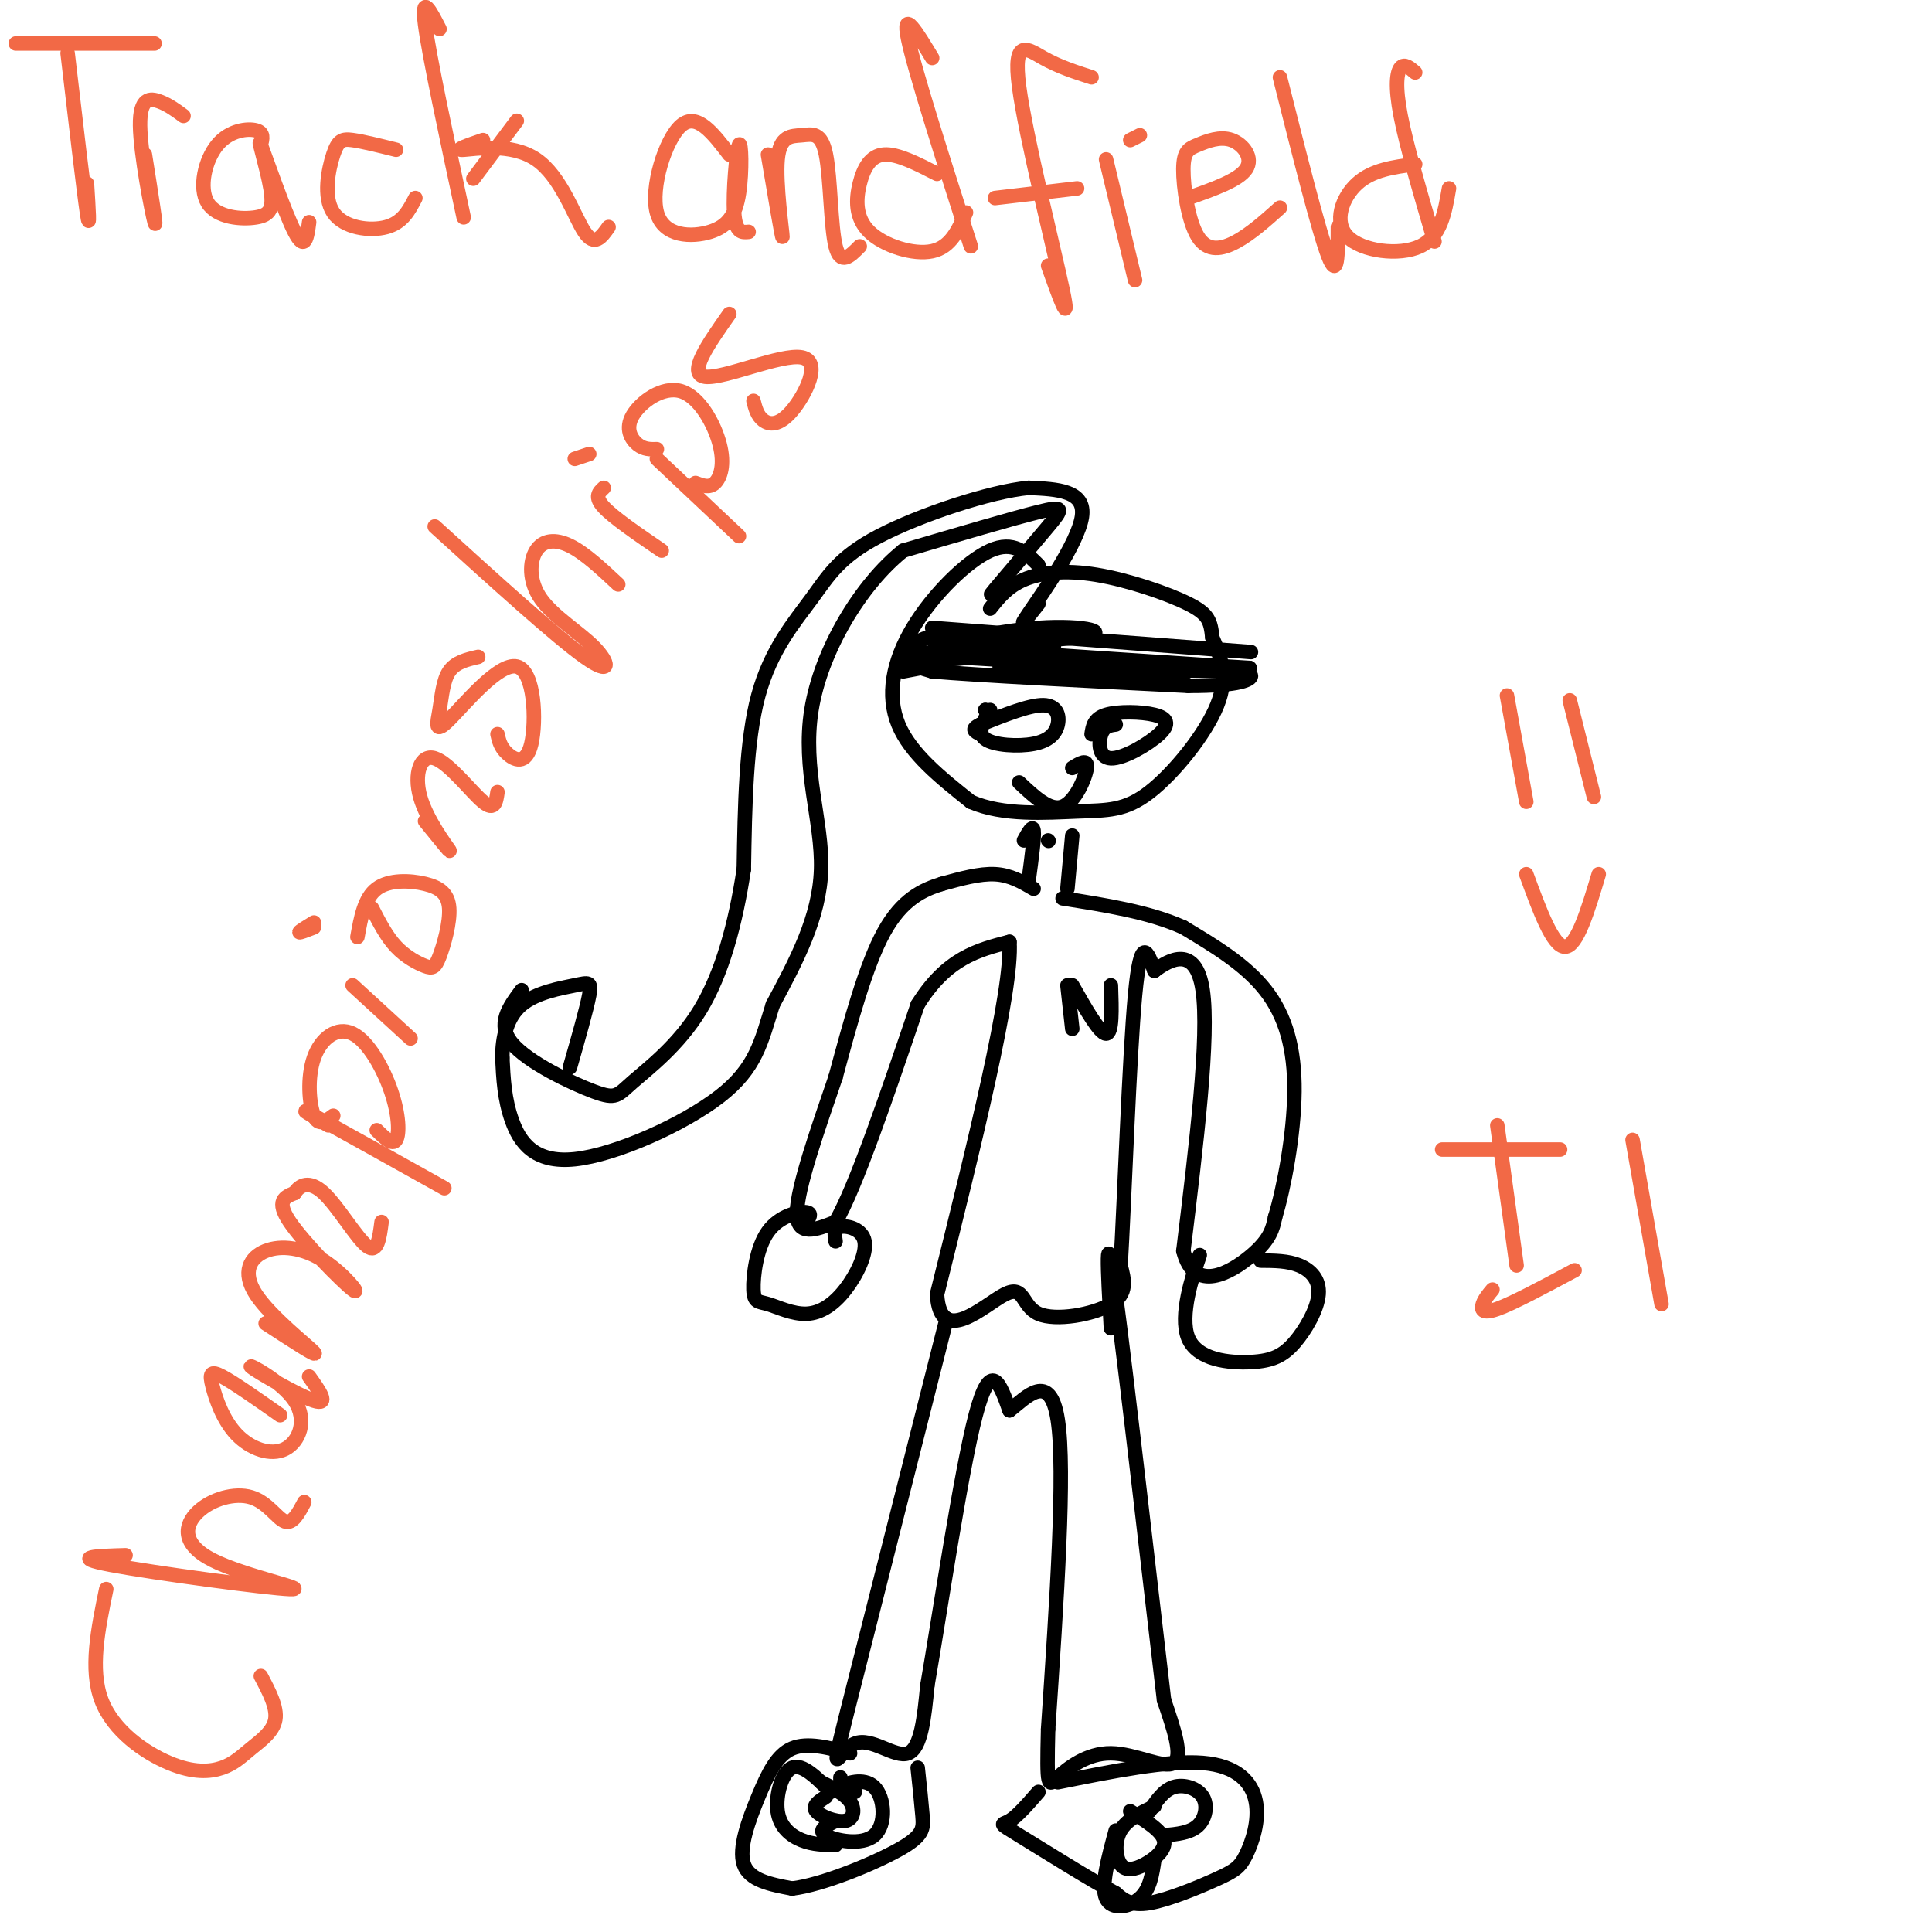 <svg viewBox='0 0 400 400' version='1.1' xmlns='http://www.w3.org/2000/svg' xmlns:xlink='http://www.w3.org/1999/xlink'><g fill='none' stroke='#000000' stroke-width='3' stroke-linecap='round' stroke-linejoin='round'><path d='M215,117c-2.595,-2.577 -5.190,-5.155 -10,-3c-4.810,2.155 -11.833,9.042 -16,16c-4.167,6.958 -5.476,13.988 -3,20c2.476,6.012 8.738,11.006 15,16'/><path d='M201,166c6.620,2.928 15.671,2.249 22,2c6.329,-0.249 9.935,-0.067 15,-4c5.065,-3.933 11.590,-11.981 14,-18c2.410,-6.019 0.705,-10.010 -1,-14'/><path d='M251,132c-0.352,-3.391 -0.734,-4.868 -5,-7c-4.266,-2.132 -12.418,-4.920 -19,-6c-6.582,-1.080 -11.595,-0.451 -15,1c-3.405,1.451 -5.203,3.726 -7,6'/><path d='M190,135c-1.250,0.667 -2.500,1.333 -2,2c0.500,0.667 2.750,1.333 5,2'/><path d='M193,139c9.667,0.833 31.333,1.917 53,3'/><path d='M246,142c11.267,0.022 12.933,-1.422 13,-2c0.067,-0.578 -1.467,-0.289 -3,0'/><path d='M193,130c0.000,0.000 66.000,5.000 66,5'/><path d='M200,136c-7.444,-0.356 -14.889,-0.711 -3,0c11.889,0.711 43.111,2.489 48,3c4.889,0.511 -16.556,-0.244 -38,-1'/><path d='M207,138c7.417,0.131 44.958,0.958 48,1c3.042,0.042 -28.417,-0.702 -35,-1c-6.583,-0.298 11.708,-0.149 30,0'/><path d='M250,138c8.222,0.178 13.778,0.622 4,0c-9.778,-0.622 -34.889,-2.311 -60,-4'/><path d='M194,134c-2.659,-0.870 20.694,-1.047 29,-2c8.306,-0.953 1.565,-2.684 -8,-2c-9.565,0.684 -21.956,3.781 -22,5c-0.044,1.219 12.257,0.559 19,0c6.743,-0.559 7.926,-1.017 4,-1c-3.926,0.017 -12.963,0.508 -22,1'/><path d='M194,135c-4.552,0.322 -4.933,0.626 -3,1c1.933,0.374 6.179,0.817 10,0c3.821,-0.817 7.217,-2.896 5,-4c-2.217,-1.104 -10.048,-1.234 -14,0c-3.952,1.234 -4.026,3.832 -3,5c1.026,1.168 3.150,0.905 3,1c-0.150,0.095 -2.575,0.547 -5,1'/><path d='M204,147c0.000,0.000 0.100,0.100 0.1,0.1'/><path d='M204,147c0.000,0.000 0.100,0.100 0.1,0.1'/><path d='M205,147c-1.400,2.340 -2.801,4.679 -1,6c1.801,1.321 6.802,1.622 10,1c3.198,-0.622 4.592,-2.167 5,-4c0.408,-1.833 -0.169,-3.952 -3,-4c-2.831,-0.048 -7.915,1.976 -13,4'/><path d='M203,150c-2.167,1.000 -1.083,1.500 0,2'/><path d='M231,150c-1.203,0.158 -2.406,0.316 -3,2c-0.594,1.684 -0.579,4.893 2,5c2.579,0.107 7.722,-2.889 10,-5c2.278,-2.111 1.690,-3.338 -1,-4c-2.690,-0.662 -7.483,-0.761 -10,0c-2.517,0.761 -2.759,2.380 -3,4'/><path d='M211,162c3.178,3.000 6.356,6.000 9,5c2.644,-1.000 4.756,-6.000 5,-8c0.244,-2.000 -1.378,-1.000 -3,0'/><path d='M215,125c-2.311,2.933 -4.622,5.867 -2,2c2.622,-3.867 10.178,-14.533 11,-20c0.822,-5.467 -5.089,-5.733 -11,-6'/><path d='M213,101c-8.040,0.753 -22.640,5.635 -31,10c-8.360,4.365 -10.482,8.214 -14,13c-3.518,4.786 -8.434,10.510 -11,20c-2.566,9.490 -2.783,22.745 -3,36'/><path d='M154,180c-1.709,11.293 -4.480,21.526 -9,29c-4.520,7.474 -10.789,12.189 -14,15c-3.211,2.811 -3.365,3.718 -8,2c-4.635,-1.718 -13.753,-6.062 -17,-10c-3.247,-3.938 -0.624,-7.469 2,-11'/><path d='M208,120c-1.982,2.179 -3.964,4.357 -2,2c1.964,-2.357 7.875,-9.250 11,-13c3.125,-3.750 3.464,-4.357 -2,-3c-5.464,1.357 -16.732,4.679 -28,8'/><path d='M187,114c-8.869,7.071 -17.042,20.750 -19,33c-1.958,12.250 2.298,23.071 2,33c-0.298,9.929 -5.149,18.964 -10,28'/><path d='M160,208c-2.421,7.761 -3.474,13.163 -11,19c-7.526,5.837 -21.526,12.110 -30,13c-8.474,0.890 -11.421,-3.603 -13,-8c-1.579,-4.397 -1.789,-8.699 -2,-13'/><path d='M104,219c-0.010,-4.276 0.967,-8.466 4,-11c3.033,-2.534 8.124,-3.413 11,-4c2.876,-0.587 3.536,-0.882 3,2c-0.536,2.882 -2.268,8.941 -4,15'/><path d='M217,174c0.000,0.000 0.100,0.100 0.1,0.1'/><path d='M212,174c0.917,-1.667 1.833,-3.333 2,-2c0.167,1.333 -0.417,5.667 -1,10'/><path d='M222,173c0.000,0.000 -1.000,11.000 -1,11'/><path d='M214,184c-2.417,-1.417 -4.833,-2.833 -8,-3c-3.167,-0.167 -7.083,0.917 -11,2'/><path d='M195,183c-3.933,1.200 -8.267,3.200 -12,10c-3.733,6.800 -6.867,18.400 -10,30'/><path d='M173,223c-3.689,10.800 -7.911,22.800 -8,28c-0.089,5.200 3.956,3.600 8,2'/><path d='M173,253c4.167,-7.167 10.583,-26.083 17,-45'/><path d='M190,208c6.000,-9.667 12.500,-11.333 19,-13'/><path d='M209,195c0.667,10.000 -7.167,41.500 -15,73'/><path d='M194,268c0.659,11.045 9.805,2.156 14,0c4.195,-2.156 3.437,2.419 7,4c3.563,1.581 11.447,0.166 15,-2c3.553,-2.166 2.777,-5.083 2,-8'/><path d='M232,262c0.800,-13.467 1.800,-43.133 3,-56c1.200,-12.867 2.600,-8.933 4,-5'/><path d='M239,201c3.022,-2.289 8.578,-5.511 10,4c1.422,9.511 -1.289,31.756 -4,54'/><path d='M245,259c2.267,8.978 9.933,4.422 14,1c4.067,-3.422 4.533,-5.711 5,-8'/><path d='M264,252c1.833,-6.024 3.917,-17.083 4,-26c0.083,-8.917 -1.833,-15.690 -6,-21c-4.167,-5.310 -10.583,-9.155 -17,-13'/><path d='M245,192c-7.000,-3.167 -16.000,-4.583 -25,-6'/><path d='M221,204c0.000,0.000 1.000,9.000 1,9'/><path d='M222,204c2.833,5.000 5.667,10.000 7,10c1.333,0.000 1.167,-5.000 1,-10'/><path d='M196,273c0.000,0.000 -21.000,83.000 -21,83'/><path d='M175,356c-3.405,13.690 -1.417,6.417 2,5c3.417,-1.417 8.262,3.024 11,2c2.738,-1.024 3.369,-7.512 4,-14'/><path d='M192,349c2.533,-14.578 6.867,-44.022 10,-56c3.133,-11.978 5.067,-6.489 7,-1'/><path d='M209,292c3.400,-2.556 8.400,-8.444 10,2c1.600,10.444 -0.200,37.222 -2,64'/><path d='M217,358c-0.309,12.542 -0.083,11.898 2,10c2.083,-1.898 6.022,-5.049 11,-5c4.978,0.049 10.994,3.300 13,2c2.006,-1.300 0.003,-7.150 -2,-13'/><path d='M241,352c-2.489,-21.000 -7.711,-67.000 -10,-84c-2.289,-17.000 -1.644,-5.000 -1,7'/><path d='M174,369c0.000,0.000 0.000,-1.000 0,-1'/><path d='M176,363c-4.429,-1.167 -8.857,-2.333 -12,-1c-3.143,1.333 -5.000,5.167 -7,10c-2.000,4.833 -4.143,10.667 -3,14c1.143,3.333 5.571,4.167 10,5'/><path d='M164,391c6.214,-0.738 16.750,-5.083 22,-8c5.250,-2.917 5.214,-4.405 5,-7c-0.214,-2.595 -0.607,-6.298 -1,-10'/><path d='M171,372c-1.458,0.946 -2.917,1.893 -2,3c0.917,1.107 4.208,2.375 6,2c1.792,-0.375 2.083,-2.393 1,-4c-1.083,-1.607 -3.542,-2.804 -6,-4'/><path d='M177,371c-1.978,-0.124 -3.955,-0.249 -3,-1c0.955,-0.751 4.844,-2.129 7,0c2.156,2.129 2.581,7.766 0,10c-2.581,2.234 -8.166,1.067 -10,0c-1.834,-1.067 0.083,-2.033 2,-3'/><path d='M172,371c-2.935,-2.958 -5.869,-5.917 -8,-5c-2.131,0.917 -3.458,5.708 -3,9c0.458,3.292 2.702,5.083 5,6c2.298,0.917 4.649,0.958 7,1'/><path d='M219,369c11.395,-2.292 22.790,-4.584 30,-4c7.210,0.584 10.236,4.043 11,8c0.764,3.957 -0.733,8.411 -2,11c-1.267,2.589 -2.303,3.312 -6,5c-3.697,1.688 -10.056,4.339 -14,5c-3.944,0.661 -5.472,-0.670 -7,-2'/><path d='M231,392c-5.417,-2.917 -15.458,-9.208 -20,-12c-4.542,-2.792 -3.583,-2.083 -2,-3c1.583,-0.917 3.792,-3.458 6,-6'/><path d='M239,374c-2.850,1.351 -5.700,2.702 -7,5c-1.300,2.298 -1.049,5.544 0,7c1.049,1.456 2.898,1.123 5,0c2.102,-1.123 4.458,-3.035 4,-5c-0.458,-1.965 -3.729,-3.982 -7,-6'/><path d='M238,375c1.446,-2.173 2.893,-4.345 5,-5c2.107,-0.655 4.875,0.208 6,2c1.125,1.792 0.607,4.512 -1,6c-1.607,1.488 -4.304,1.744 -7,2'/><path d='M231,379c-1.556,5.733 -3.111,11.467 -2,14c1.111,2.533 4.889,1.867 7,0c2.111,-1.867 2.556,-4.933 3,-8'/><path d='M166,254c1.227,-1.375 2.454,-2.751 1,-3c-1.454,-0.249 -5.588,0.627 -8,4c-2.412,3.373 -3.103,9.241 -3,12c0.103,2.759 1.001,2.408 3,3c1.999,0.592 5.099,2.128 8,2c2.901,-0.128 5.602,-1.921 8,-5c2.398,-3.079 4.492,-7.444 4,-10c-0.492,-2.556 -3.569,-3.302 -5,-3c-1.431,0.302 -1.215,1.651 -1,3'/><path d='M247,264c0.983,-2.914 1.965,-5.828 1,-3c-0.965,2.828 -3.879,11.399 -2,16c1.879,4.601 8.550,5.233 13,5c4.450,-0.233 6.677,-1.330 9,-4c2.323,-2.670 4.741,-6.911 5,-10c0.259,-3.089 -1.640,-5.025 -4,-6c-2.360,-0.975 -5.180,-0.987 -8,-1'/></g>
<g fill='none' stroke='#f26946' stroke-width='3' stroke-linecap='round' stroke-linejoin='round'><path d='M14,11c1.667,14.250 3.333,28.500 4,33c0.667,4.500 0.333,-0.750 0,-6'/><path d='M8,9c-3.500,0.000 -7.000,0.000 -3,0c4.000,0.000 15.500,0.000 27,0'/><path d='M30,32c1.274,8.012 2.548,16.024 2,14c-0.548,-2.024 -2.917,-14.083 -3,-20c-0.083,-5.917 2.119,-5.690 4,-5c1.881,0.690 3.440,1.845 5,3'/><path d='M54,30c0.350,-1.273 0.700,-2.546 -1,-3c-1.700,-0.454 -5.450,-0.089 -8,3c-2.550,3.089 -3.899,8.903 -2,12c1.899,3.097 7.048,3.476 10,3c2.952,-0.476 3.709,-1.808 3,-6c-0.709,-4.192 -2.883,-11.244 -2,-9c0.883,2.244 4.824,13.784 7,18c2.176,4.216 2.588,1.108 3,-2'/><path d='M82,31c-3.429,-0.855 -6.858,-1.710 -9,-2c-2.142,-0.290 -2.997,-0.016 -4,3c-1.003,3.016 -2.155,8.774 0,12c2.155,3.226 7.616,3.922 11,3c3.384,-0.922 4.692,-3.461 6,-6'/><path d='M91,6c-1.917,-3.750 -3.833,-7.500 -3,-1c0.833,6.500 4.417,23.250 8,40'/><path d='M98,37c0.000,0.000 9.000,-12.000 9,-12'/><path d='M100,29c-3.119,1.071 -6.238,2.143 -4,2c2.238,-0.143 9.833,-1.500 15,2c5.167,3.500 7.905,11.857 10,15c2.095,3.143 3.548,1.071 5,-1'/><path d='M151,32c-3.374,-4.417 -6.749,-8.835 -10,-6c-3.251,2.835 -6.380,12.921 -5,18c1.380,5.079 7.267,5.151 11,4c3.733,-1.151 5.310,-3.525 6,-8c0.690,-4.475 0.494,-11.051 0,-10c-0.494,1.051 -1.284,9.729 -1,14c0.284,4.271 1.642,4.136 3,4'/><path d='M159,32c1.494,8.853 2.989,17.707 3,17c0.011,-0.707 -1.461,-10.974 -1,-16c0.461,-5.026 2.856,-4.811 5,-5c2.144,-0.189 4.039,-0.782 5,4c0.961,4.782 0.989,14.938 2,19c1.011,4.062 3.006,2.031 5,0'/><path d='M194,36c-4.115,-2.112 -8.230,-4.223 -11,-4c-2.770,0.223 -4.196,2.781 -5,6c-0.804,3.219 -0.986,7.097 2,10c2.986,2.903 9.139,4.829 13,4c3.861,-0.829 5.431,-4.415 7,-8'/><path d='M193,12c-3.167,-5.250 -6.333,-10.500 -5,-4c1.333,6.500 7.167,24.750 13,43'/><path d='M226,16c-3.375,-1.089 -6.750,-2.179 -10,-4c-3.250,-1.821 -6.375,-4.375 -5,6c1.375,10.375 7.250,33.679 9,42c1.750,8.321 -0.625,1.661 -3,-5'/><path d='M206,41c0.000,0.000 17.000,-2.000 17,-2'/><path d='M229,33c0.000,0.000 6.000,25.000 6,25'/><path d='M236,28c0.000,0.000 -2.000,1.000 -2,1'/><path d='M246,41c5.226,-1.838 10.453,-3.675 12,-6c1.547,-2.325 -0.585,-5.137 -3,-6c-2.415,-0.863 -5.111,0.222 -7,1c-1.889,0.778 -2.970,1.250 -3,5c-0.030,3.750 0.992,10.779 3,14c2.008,3.221 5.002,2.635 8,1c2.998,-1.635 5.999,-4.317 9,-7'/><path d='M265,16c4.000,15.917 8.000,31.833 10,37c2.000,5.167 2.000,-0.417 2,-6'/><path d='M293,34c-4.435,0.577 -8.869,1.155 -12,4c-3.131,2.845 -4.958,7.958 -2,11c2.958,3.042 10.702,4.012 15,2c4.298,-2.012 5.149,-7.006 6,-12'/><path d='M293,15c-1.111,-0.956 -2.222,-1.911 -3,-1c-0.778,0.911 -1.222,3.689 0,10c1.222,6.311 4.111,16.156 7,26'/><path d='M22,329c-1.711,8.303 -3.422,16.605 -1,23c2.422,6.395 8.978,10.882 14,13c5.022,2.118 8.511,1.867 11,1c2.489,-0.867 3.978,-2.349 6,-4c2.022,-1.651 4.578,-3.472 5,-6c0.422,-2.528 -1.289,-5.764 -3,-9'/><path d='M26,322c-5.899,0.168 -11.798,0.337 -3,2c8.798,1.663 32.292,4.821 37,5c4.708,0.179 -9.371,-2.621 -16,-6c-6.629,-3.379 -5.808,-7.339 -3,-10c2.808,-2.661 7.602,-4.024 11,-3c3.398,1.024 5.399,4.435 7,5c1.601,0.565 2.800,-1.718 4,-4'/><path d='M58,293c-4.763,-3.345 -9.527,-6.690 -12,-8c-2.473,-1.310 -2.657,-0.584 -2,2c0.657,2.584 2.155,7.027 5,10c2.845,2.973 7.036,4.476 10,3c2.964,-1.476 4.702,-5.932 2,-10c-2.702,-4.068 -9.843,-7.749 -9,-7c0.843,0.749 9.669,5.928 13,7c3.331,1.072 1.165,-1.964 -1,-5'/><path d='M55,274c5.569,3.626 11.138,7.252 10,6c-1.138,-1.252 -8.985,-7.381 -12,-12c-3.015,-4.619 -1.200,-7.727 2,-9c3.200,-1.273 7.786,-0.712 12,2c4.214,2.712 8.058,7.576 6,6c-2.058,-1.576 -10.016,-9.593 -13,-14c-2.984,-4.407 -0.992,-5.203 1,-6'/><path d='M61,247c1.012,-1.643 3.042,-2.750 6,0c2.958,2.750 6.845,9.357 9,11c2.155,1.643 2.577,-1.679 3,-5'/><path d='M68,233c-3.500,-2.083 -7.000,-4.167 -3,-2c4.000,2.167 15.500,8.583 27,15'/><path d='M69,231c-1.509,1.132 -3.018,2.264 -4,0c-0.982,-2.264 -1.437,-7.924 0,-12c1.437,-4.076 4.767,-6.567 8,-5c3.233,1.567 6.371,7.191 8,12c1.629,4.809 1.751,8.803 1,10c-0.751,1.197 -2.376,-0.401 -4,-2'/><path d='M73,204c0.000,0.000 12.000,11.000 12,11'/><path d='M65,192c-1.500,0.583 -3.000,1.167 -3,1c0.000,-0.167 1.500,-1.083 3,-2'/><path d='M77,188c1.503,2.939 3.006,5.877 5,8c1.994,2.123 4.480,3.430 6,4c1.520,0.570 2.076,0.401 3,-2c0.924,-2.401 2.217,-7.035 2,-10c-0.217,-2.965 -1.943,-4.260 -5,-5c-3.057,-0.740 -7.445,-0.926 -10,1c-2.555,1.926 -3.278,5.963 -4,10'/><path d='M88,170c2.809,3.464 5.617,6.928 5,6c-0.617,-0.928 -4.660,-6.249 -6,-11c-1.340,-4.751 0.024,-8.933 3,-8c2.976,0.933 7.565,6.981 10,9c2.435,2.019 2.718,0.010 3,-2'/><path d='M99,136c-2.353,0.545 -4.707,1.091 -6,3c-1.293,1.909 -1.526,5.183 -2,8c-0.474,2.817 -1.188,5.177 2,2c3.188,-3.177 10.277,-11.893 14,-11c3.723,0.893 4.079,11.394 3,16c-1.079,4.606 -3.594,3.316 -5,2c-1.406,-1.316 -1.703,-2.658 -2,-4'/><path d='M90,109c12.561,11.410 25.121,22.821 31,27c5.879,4.179 5.075,1.128 2,-2c-3.075,-3.128 -8.422,-6.333 -11,-10c-2.578,-3.667 -2.386,-7.795 -1,-10c1.386,-2.205 3.968,-2.487 7,-1c3.032,1.487 6.516,4.744 10,8'/><path d='M125,101c-1.000,0.917 -2.000,1.833 0,4c2.000,2.167 7.000,5.583 12,9'/><path d='M122,94c0.000,0.000 -3.000,1.000 -3,1'/><path d='M136,95c0.000,0.000 17.000,16.000 17,16'/><path d='M136,93c-1.339,0.033 -2.679,0.066 -4,-1c-1.321,-1.066 -2.625,-3.230 -1,-6c1.625,-2.770 6.178,-6.144 10,-5c3.822,1.144 6.914,6.808 8,11c1.086,4.192 0.168,6.912 -1,8c-1.168,1.088 -2.584,0.544 -4,0'/><path d='M151,65c-4.394,6.258 -8.788,12.517 -5,13c3.788,0.483 15.758,-4.809 20,-4c4.242,0.809 0.758,7.718 -2,11c-2.758,3.282 -4.788,2.938 -6,2c-1.212,-0.938 -1.606,-2.469 -2,-4'/><path d='M312,144c0.000,0.000 4.000,22.000 4,22'/><path d='M325,145c0.000,0.000 5.000,20.000 5,20'/><path d='M316,181c2.750,7.500 5.500,15.000 8,15c2.500,0.000 4.750,-7.500 7,-15'/><path d='M310,233c0.000,0.000 4.000,29.000 4,29'/><path d='M303,238c-3.167,0.000 -6.333,0.000 -3,0c3.333,0.000 13.167,0.000 23,0'/><path d='M309,267c-0.822,0.978 -1.644,1.956 -2,3c-0.356,1.044 -0.244,2.156 3,1c3.244,-1.156 9.622,-4.578 16,-8'/><path d='M338,236c0.000,0.000 6.000,34.000 6,34'/></g>
</svg>